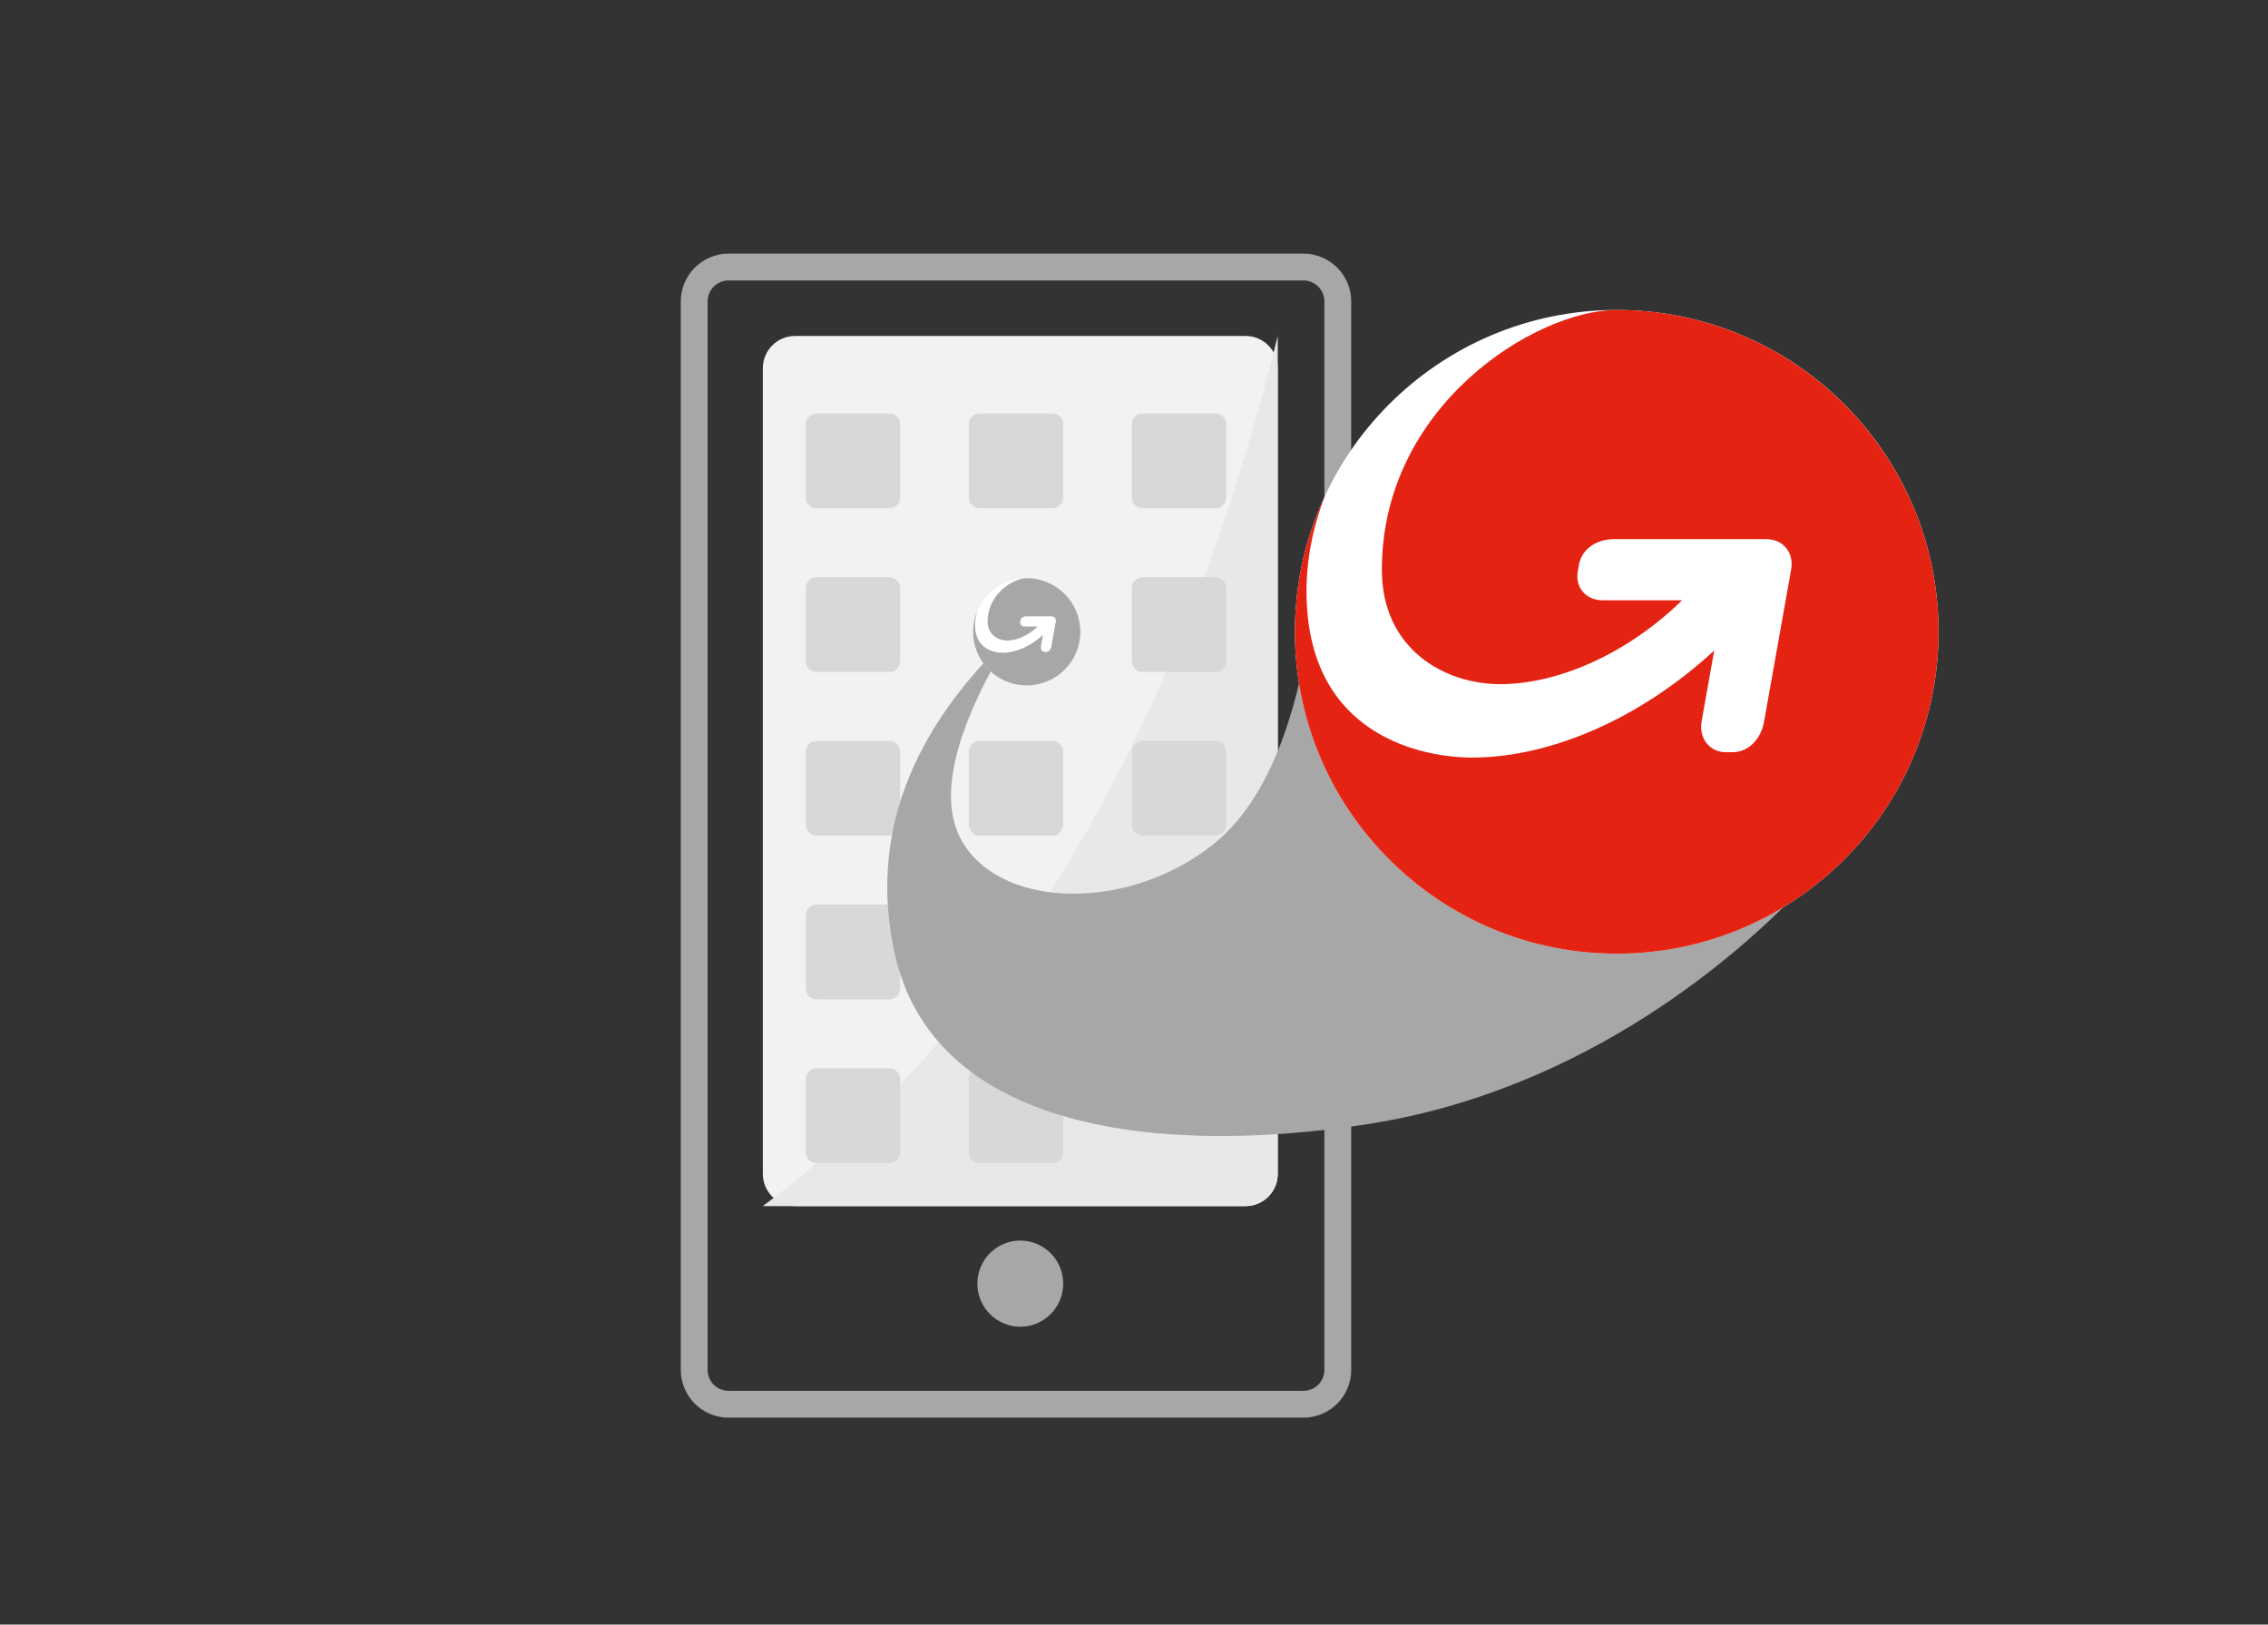 <svg width="148" height="106" viewBox="0 0 148 106" fill="none" xmlns="http://www.w3.org/2000/svg">
<rect x="0" y="0" width="148" height="106" fill="#333333" stroke="none"/>
<path d="M47.54 16.549H85.06C85.47 16.549 85.875 16.631 86.253 16.788C86.632 16.945 86.975 17.175 87.264 17.465C87.554 17.755 87.783 18.1 87.939 18.478C88.096 18.857 88.176 19.263 88.175 19.672V89.375C88.176 89.785 88.096 90.191 87.939 90.569C87.783 90.948 87.554 91.292 87.264 91.582C86.975 91.872 86.632 92.103 86.253 92.26C85.875 92.417 85.47 92.498 85.06 92.499H47.54C47.13 92.498 46.725 92.417 46.347 92.26C45.968 92.103 45.625 91.872 45.336 91.582C45.046 91.292 44.817 90.948 44.661 90.569C44.505 90.191 44.425 89.785 44.425 89.375V19.672C44.425 19.263 44.505 18.857 44.661 18.478C44.817 18.1 45.046 17.755 45.336 17.465C45.625 17.175 45.968 16.945 46.347 16.788C46.725 16.631 47.13 16.549 47.54 16.549ZM47.54 18.299C46.787 18.299 46.175 18.913 46.175 19.672V89.375C46.175 90.135 46.787 90.749 47.54 90.749H85.06C85.813 90.749 86.425 90.135 86.425 89.375V19.672C86.426 19.492 86.391 19.314 86.322 19.148C86.254 18.982 86.154 18.83 86.027 18.703C85.9 18.575 85.75 18.474 85.584 18.405C85.418 18.335 85.24 18.299 85.06 18.299H47.54Z" fill="#A7A7A7"/>
<path d="M66.58 86.565C68.126 86.565 69.38 85.307 69.38 83.754C69.38 82.202 68.126 80.944 66.58 80.944C65.034 80.944 63.78 82.202 63.78 83.754C63.78 85.307 65.034 86.565 66.58 86.565Z" fill="#A7A7A7"/>
<path d="M81.28 21.921H51.88C50.72 21.921 49.78 22.861 49.78 24.021V76.595C49.78 77.755 50.72 78.695 51.88 78.695H81.28C82.44 78.695 83.38 77.755 83.38 76.595V24.021C83.38 22.861 82.44 21.921 81.28 21.921Z" fill="#F2F2F2"/>
<path d="M83.38 21.921C80.156 34.888 75.743 46.103 70.143 55.565C64.543 65.027 57.757 72.738 49.78 78.695H81.28C81.837 78.695 82.371 78.474 82.765 78.08C83.159 77.686 83.38 77.152 83.38 76.595V21.921Z" fill="#E8E8E8"/>
<path d="M58.04 26.98H53.28C52.894 26.98 52.58 27.294 52.58 27.68V32.463C52.58 32.85 52.894 33.163 53.28 33.163H58.04C58.427 33.163 58.74 32.85 58.74 32.463V27.68C58.74 27.294 58.427 26.98 58.04 26.98Z" fill="#D8D8D8"/>
<path d="M68.68 26.98H63.92C63.533 26.98 63.22 27.294 63.22 27.68V32.463C63.22 32.85 63.533 33.163 63.92 33.163H68.68C69.067 33.163 69.38 32.85 69.38 32.463V27.68C69.38 27.294 69.067 26.98 68.68 26.98Z" fill="#D8D8D8"/>
<path d="M79.32 26.98H74.56C74.174 26.98 73.86 27.294 73.86 27.68V32.463C73.86 32.85 74.174 33.163 74.56 33.163H79.32C79.707 33.163 80.02 32.85 80.02 32.463V27.68C80.02 27.294 79.707 26.98 79.32 26.98Z" fill="#D8D8D8"/>
<path d="M58.04 48.341H53.28C52.894 48.341 52.58 48.654 52.58 49.041V53.824C52.58 54.21 52.894 54.524 53.28 54.524H58.04C58.427 54.524 58.74 54.21 58.74 53.824V49.041C58.74 48.654 58.427 48.341 58.04 48.341Z" fill="#D8D8D8"/>
<path d="M68.68 48.341H63.92C63.533 48.341 63.22 48.654 63.22 49.041V53.824C63.22 54.21 63.533 54.524 63.92 54.524H68.68C69.067 54.524 69.38 54.21 69.38 53.824V49.041C69.38 48.654 69.067 48.341 68.68 48.341Z" fill="#D8D8D8"/>
<path d="M79.32 48.341H74.56C74.174 48.341 73.86 48.654 73.86 49.041V53.824C73.86 54.21 74.174 54.524 74.56 54.524H79.32C79.707 54.524 80.02 54.21 80.02 53.824V49.041C80.02 48.654 79.707 48.341 79.32 48.341Z" fill="#D8D8D8"/>
<path d="M58.04 59.021H53.28C52.894 59.021 52.58 59.335 52.58 59.721V64.504C52.58 64.891 52.894 65.204 53.28 65.204H58.04C58.427 65.204 58.74 64.891 58.74 64.504V59.721C58.74 59.335 58.427 59.021 58.04 59.021Z" fill="#D8D8D8"/>
<path d="M68.68 59.021H63.92C63.533 59.021 63.22 59.335 63.22 59.721V64.504C63.22 64.891 63.533 65.204 63.92 65.204H68.68C69.067 65.204 69.38 64.891 69.38 64.504V59.721C69.38 59.335 69.067 59.021 68.68 59.021Z" fill="#D8D8D8"/>
<path d="M79.32 59.021H74.56C74.174 59.021 73.86 59.335 73.86 59.721V64.504C73.86 64.891 74.174 65.204 74.56 65.204H79.32C79.707 65.204 80.02 64.891 80.02 64.504V59.721C80.02 59.335 79.707 59.021 79.32 59.021Z" fill="#D8D8D8"/>
<path d="M58.04 69.701H53.28C52.894 69.701 52.58 70.015 52.58 70.401V75.184C52.58 75.571 52.894 75.884 53.28 75.884H58.04C58.427 75.884 58.74 75.571 58.74 75.184V70.401C58.74 70.015 58.427 69.701 58.04 69.701Z" fill="#D8D8D8"/>
<path d="M68.68 69.701H63.92C63.533 69.701 63.22 70.015 63.22 70.401V75.184C63.22 75.571 63.533 75.884 63.92 75.884H68.68C69.067 75.884 69.38 75.571 69.38 75.184V70.401C69.38 70.015 69.067 69.701 68.68 69.701Z" fill="#D8D8D8"/>
<path d="M58.04 37.661H53.28C52.894 37.661 52.58 37.974 52.58 38.361V43.144C52.58 43.531 52.894 43.844 53.28 43.844H58.04C58.427 43.844 58.74 43.531 58.74 43.144V38.361C58.74 37.974 58.427 37.661 58.04 37.661Z" fill="#D8D8D8"/>
<path d="M79.32 37.661H74.56C74.174 37.661 73.86 37.974 73.86 38.361V43.144C73.86 43.531 74.174 43.844 74.56 43.844H79.32C79.707 43.844 80.02 43.531 80.02 43.144V38.361C80.02 37.974 79.707 37.661 79.32 37.661Z" fill="#D8D8D8"/>
<path d="M66.053 41.374C59.313 47.737 56.751 54.662 58.37 62.148C60.798 73.378 74.748 75.532 89.05 73.378C103.352 71.224 113.9 62.224 118.8 56.624C122.067 52.891 111.1 46.591 85.9 37.724C85 46.458 82.747 52.255 79.143 55.116C73.736 59.408 65.647 59.341 62.923 55.13C61.108 52.323 62.151 47.737 66.053 41.374Z" fill="#A7A7A7"/>
<path d="M67 44.724C68.933 44.724 70.5 43.157 70.5 41.224C70.5 39.291 68.933 37.724 67 37.724C65.067 37.724 63.5 39.291 63.5 41.224C63.5 43.157 65.067 44.724 67 44.724Z" fill="white"/>
<path fill-rule="evenodd" clip-rule="evenodd" d="M70.5 41.224C70.5 41.748 70.382 42.266 70.155 42.738C69.928 43.211 69.597 43.626 69.188 43.954C68.779 44.282 68.301 44.514 67.791 44.632C67.28 44.75 66.749 44.753 66.237 44.638C65.726 44.524 65.246 44.296 64.834 43.972C64.422 43.648 64.089 43.235 63.858 42.764C63.627 42.293 63.505 41.777 63.5 41.252C63.496 40.728 63.609 40.21 63.832 39.735C63.698 40.068 63.628 40.423 63.626 40.782C63.626 42.367 64.906 42.597 65.45 42.592C66.278 42.584 67.246 42.179 68.061 41.428L67.923 42.2C67.892 42.377 68.007 42.532 68.184 42.534H68.257C68.44 42.534 68.57 42.385 68.603 42.2L68.897 40.548C68.932 40.366 68.811 40.216 68.628 40.216H66.974C66.789 40.216 66.621 40.314 66.588 40.499L66.575 40.573C66.549 40.749 66.672 40.881 66.847 40.881H67.71C67.696 40.894 67.682 40.908 67.669 40.922C67.074 41.485 66.34 41.793 65.732 41.793C65.126 41.793 64.446 41.41 64.446 40.548C64.445 38.761 66.122 37.724 67 37.724C68.929 37.724 70.5 39.291 70.5 41.224Z" fill="#A7A7A7"/>
<path d="M105.5 62.224C117.098 62.224 126.5 52.822 126.5 41.224C126.5 29.626 117.098 20.224 105.5 20.224C93.902 20.224 84.5 29.626 84.5 41.224C84.5 52.822 93.902 62.224 105.5 62.224Z" fill="white"/>
<path fill-rule="evenodd" clip-rule="evenodd" d="M126.5 41.224C126.5 52.823 117.099 62.224 105.5 62.224C93.901 62.224 84.5 52.823 84.5 41.224C84.5 38.029 85.213 35.002 86.491 32.29C85.64 34.446 85.257 36.577 85.257 38.574C85.257 48.083 92.934 49.461 96.201 49.429C101.167 49.382 106.973 46.951 111.862 42.445C111.862 42.445 111.234 45.985 111.038 47.081C110.852 48.141 111.545 49.074 112.604 49.081H113.041C114.14 49.081 114.92 48.186 115.117 47.081L116.88 37.173C117.09 36.073 116.366 35.178 115.266 35.178H105.339C104.236 35.178 103.226 35.763 103.03 36.871C103.02 36.934 102.963 37.249 102.952 37.319C102.795 38.373 103.528 39.168 104.582 39.168H109.76C109.677 39.248 109.594 39.329 109.513 39.41C105.943 42.79 101.539 44.639 97.892 44.639C94.251 44.639 90.174 42.343 90.174 37.168C90.174 26.447 100.234 20.224 105.5 20.224C117.074 20.224 126.5 29.625 126.5 41.224Z" fill="#E42313"/>
</svg>
